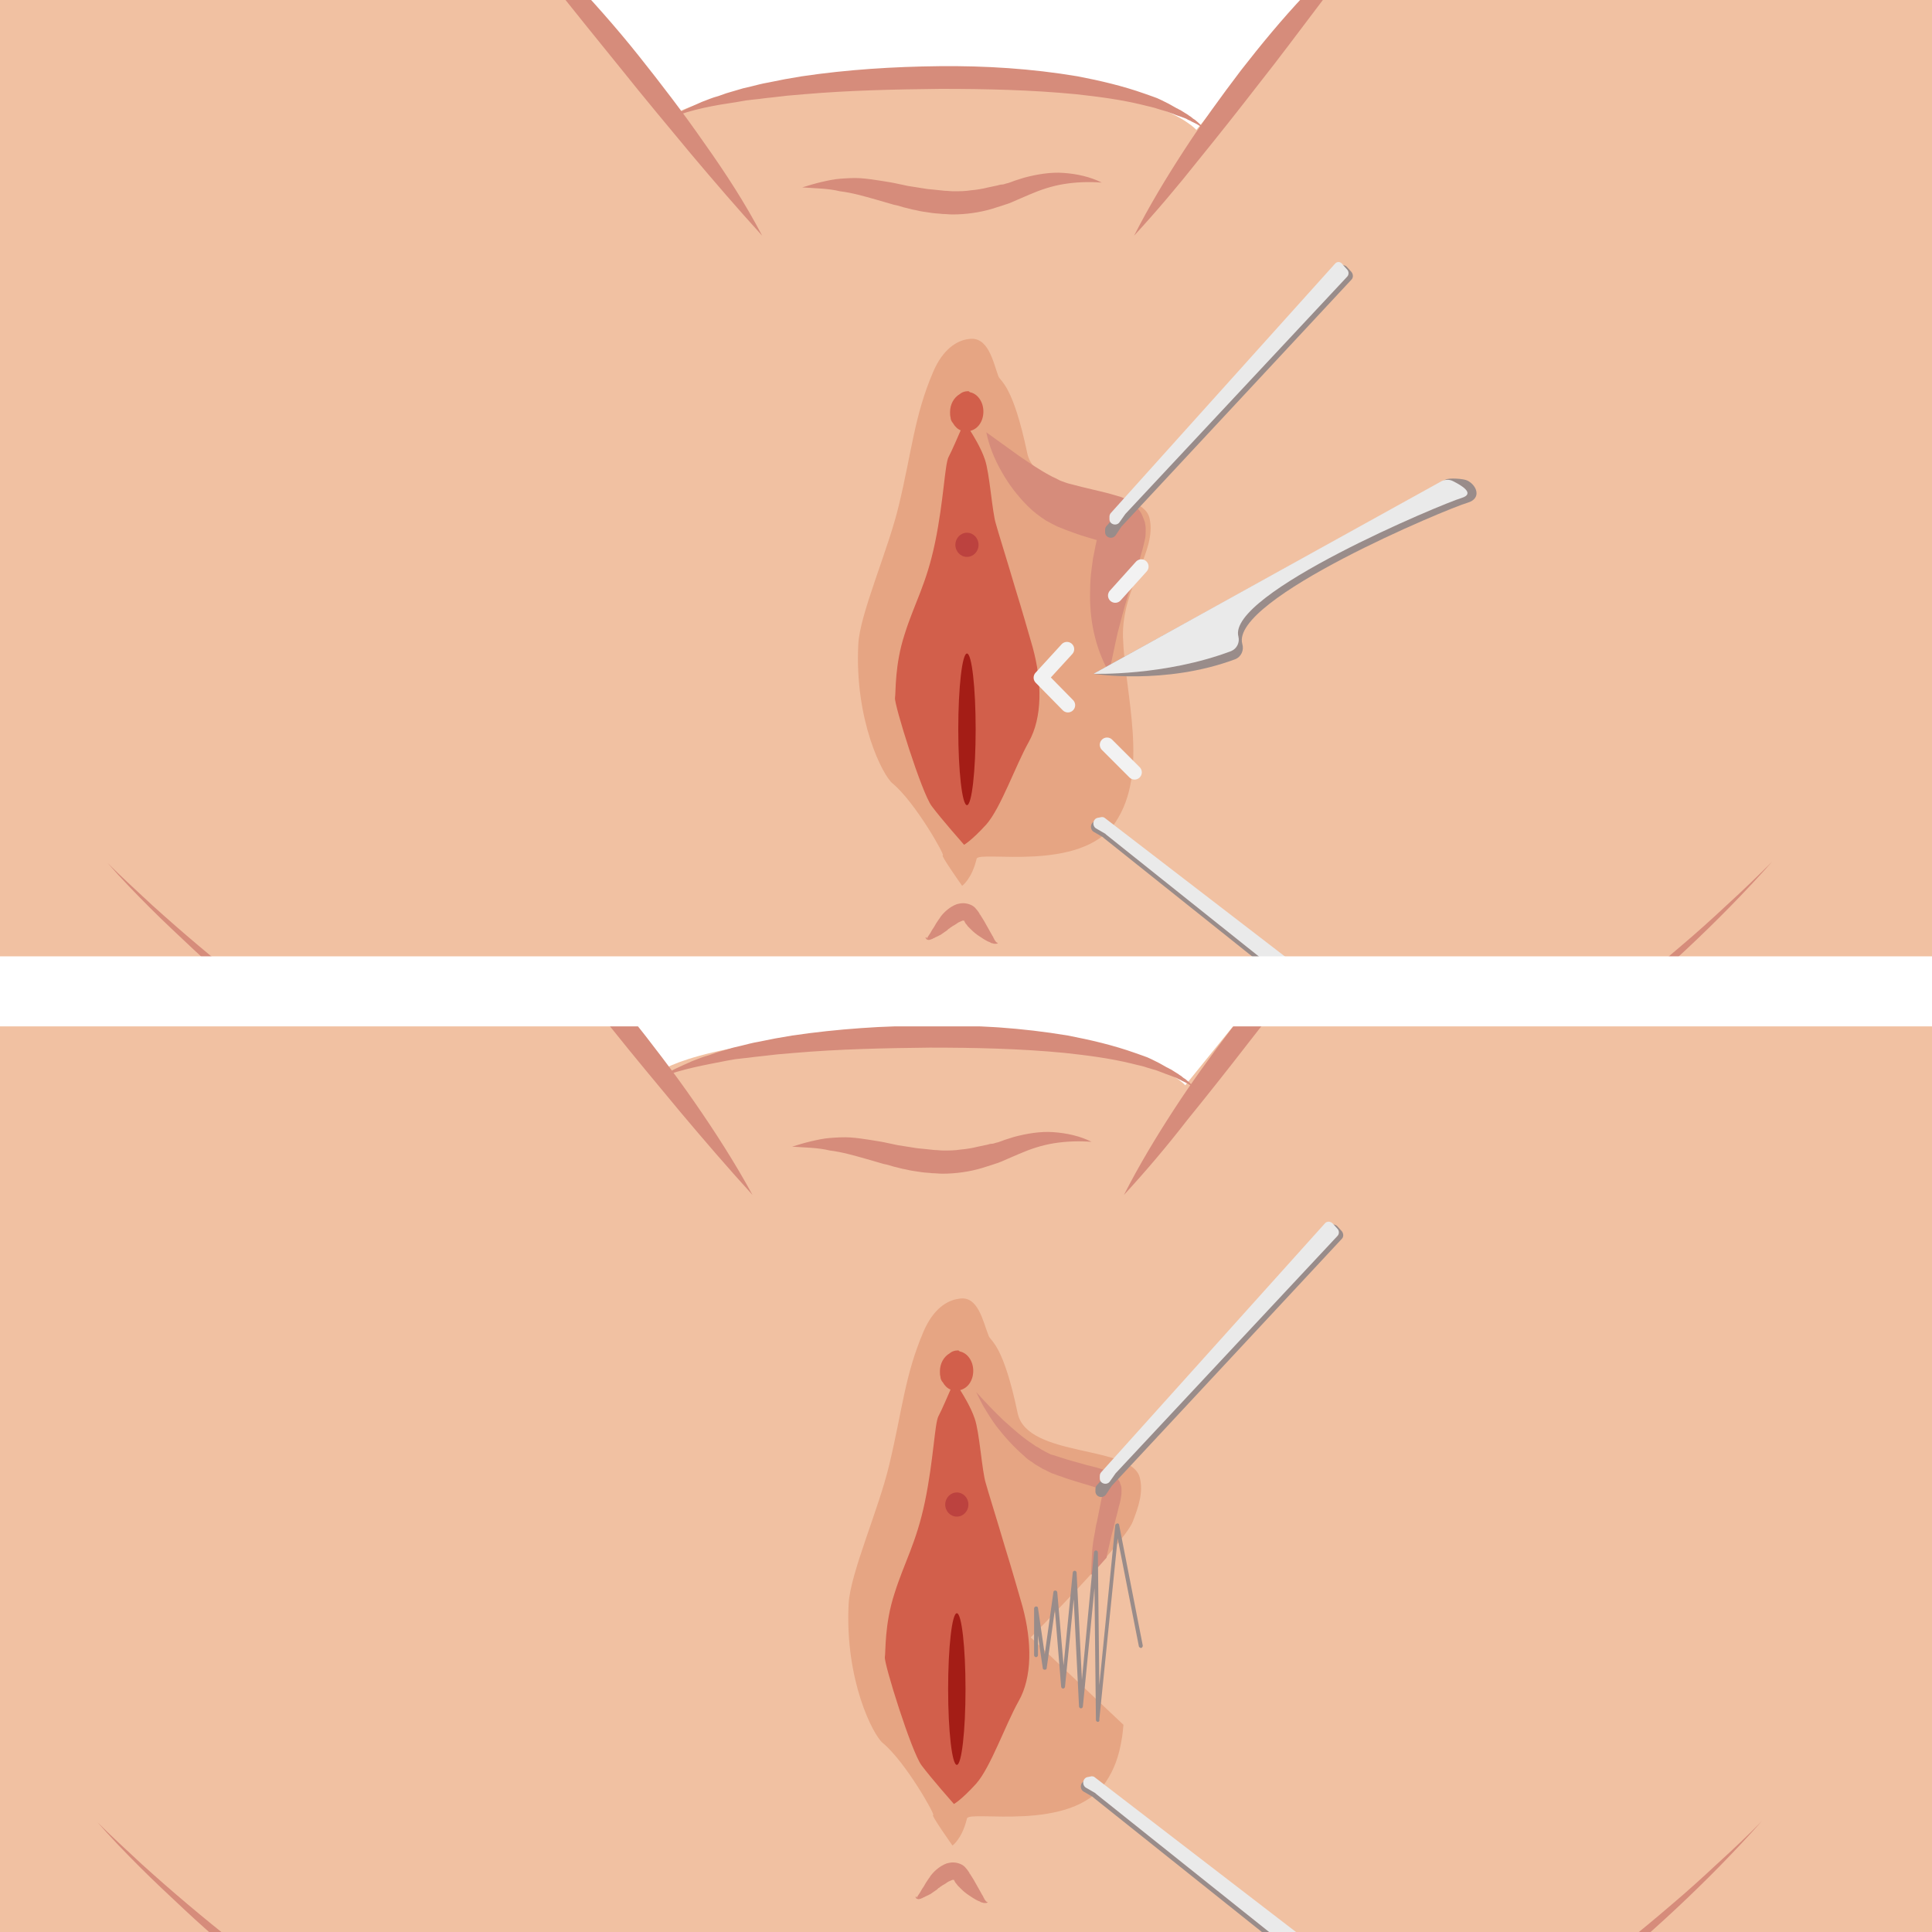 <?xml version="1.0" encoding="utf-8"?>
<!-- Generator: Adobe Illustrator 25.4.1, SVG Export Plug-In . SVG Version: 6.00 Build 0)  -->
<svg version="1.1" id="Layer_1" xmlns="http://www.w3.org/2000/svg" xmlns:xlink="http://www.w3.org/1999/xlink" x="0px" y="0px"
	 viewBox="0 0 400 400" style="enable-background:new 0 0 400 400;" xml:space="preserve">
<style type="text/css">
	.st0{fill:#F1C1A2;}
	.st1{fill:#FFFFFF;}
	.st2{clip-path:url(#SVGID_00000165954977366239933220000001404714756679753382_);}
	.st3{fill:#D68C7B;}
	.st4{fill:#E6A583;}
	.st5{fill:#D25F4B;}
	.st6{fill:#BC423F;}
	.st7{fill:#A41D16;}
	.st8{fill:#998C8A;}
	.st9{fill:#EAEAEA;}
	.st10{fill:none;}
	.st11{clip-path:url(#SVGID_00000155135180876541406540000007958187643327163009_);}
	.st12{fill:none;stroke:#F2F2F2;stroke-width:3;stroke-linecap:round;stroke-linejoin:round;}
</style>
<rect x="-0.8" y="-1.8" class="st0" width="402.4" height="402.9"/>
<rect x="88" y="-1.8" class="st1" width="209" height="273.9"/>
<g>
	<g>
		<g>
			<g>
				<defs>
					<rect id="SVGID_1_" x="-27.9" y="203.3" width="433" height="200.7"/>
				</defs>
				<clipPath id="SVGID_00000009548875558149556900000017075484870418580132_">
					<use xlink:href="#SVGID_1_"  style="overflow:visible;"/>
				</clipPath>
				<g style="clip-path:url(#SVGID_00000009548875558149556900000017075484870418580132_);">
					<g>
						<path class="st0" d="M96.9,176.9c0,0-24.8-25.2-34.5-28.1c-9.8-2.8-35-10.6-56.1,53.3s12.1,174.1,12.1,174.1
							s65.9,71.1,128.1,70.8c33.7-0.3,42.5-16.9,44.2-21c0.2-0.6,0.8-0.9,1.4-0.9l0,0c0.9,0,1.7,0.5,2,1.3
							c2,4.7,11.1,20.4,43.2,20.6c42.1,0.2,85.9-33.5,109-54.5c10.4-9.4,16.7-16.3,16.7-16.3s2.9-13.4,6-33.5
							c6.3-41.1,13.1-110.4-3.6-150.7c-23.7-57.2-52.5-43.5-69.6-27.2c-9.1,8.6-50.4,59.9-50.4,59.9s-9.3-11-53.7-10.8
							s-54.9,7.8-54.9,7.8S125.9,206.6,96.9,176.9z"/>
						<path class="st3" d="M155.8,247.4c-5.1-5.6-10-11.3-14.8-17c-4.8-5.8-9.6-11.5-14.3-17.4c-4.7-5.8-9.4-11.6-14.1-17.5
							s-9.4-11.7-13.9-17.8c5.9,4.7,11.4,9.9,16.6,15.4c5.2,5.5,10.2,11.1,14.9,17c4.7,5.9,9.3,11.9,13.6,18.1
							C148.1,234.4,152.2,240.8,155.8,247.4z"/>
						<path class="st3" d="M232.7,247.4c3.1-6.1,6.6-11.9,10.3-17.6c3.7-5.7,7.7-11.2,11.8-16.6c4.2-5.4,8.5-10.6,13.1-15.6
							s9.5-9.8,14.9-14c-4,5.5-8,10.9-12.1,16.3c-4.1,5.4-8.1,10.8-12.3,16.1c-4.1,5.3-8.3,10.6-12.6,15.9
							C241.7,237.2,237.3,242.4,232.7,247.4z"/>
						<path class="st3" d="M164,237.4c1.3-0.4,2.6-0.8,3.9-1.1c1.3-0.3,2.6-0.6,4-0.7c1.4-0.1,2.8-0.2,4.2-0.1
							c1.4,0.1,2.7,0.3,4,0.5s2.6,0.4,3.9,0.7l1.9,0.4l1.9,0.3l1.9,0.3c0.6,0.1,1.2,0.1,1.9,0.2l1.9,0.2c0.6,0,1.2,0.1,1.8,0.1
							c1.2,0,2.4,0,3.6-0.2c1.2-0.1,2.4-0.3,3.6-0.6l1.9-0.4c0.3-0.1,0.7-0.2,1-0.2c0.2,0,0.5-0.1,0.8-0.2c0.6-0.1,1.2-0.4,1.8-0.6
							c0.6-0.2,1.3-0.4,1.9-0.6c2.6-0.7,5.5-1.2,8.2-1c2.8,0.2,5.5,0.8,7.9,2c-2.7-0.2-5.3-0.1-7.8,0.3c-2.5,0.4-4.9,1.2-7.2,2.2
							c-1.2,0.5-2.3,1-3.7,1.6c-0.3,0.1-0.7,0.3-1.1,0.4l-0.9,0.3l-1.9,0.6c-1.3,0.4-2.7,0.7-4.1,0.9c-1.4,0.2-2.8,0.3-4.2,0.3
							c-0.7,0-1.4-0.1-2.1-0.1c-0.7-0.1-1.4-0.1-2.1-0.2c-0.7-0.1-1.4-0.2-2-0.3c-0.7-0.1-1.3-0.3-2-0.4l-2-0.5
							c-0.6-0.2-1.3-0.4-1.9-0.5l-3.8-1.1c-2.5-0.7-4.9-1.4-7.4-1.7C169.4,237.6,166.7,237.6,164,237.4z"/>
						<path class="st3" d="M136.9,223c1.9-1.4,4.2-2.3,6.4-3.3c1.1-0.4,2.2-0.9,3.4-1.2l1.7-0.6l1.7-0.5l1.7-0.5l1.7-0.4
							c1.2-0.3,2.3-0.6,3.5-0.8l3.5-0.7l3.5-0.6c9.4-1.4,19-2,28.5-2.1s19.1,0.5,28.6,2.1c4.7,0.9,9.4,2,13.9,3.6l1.7,0.6
							c0.6,0.2,1.1,0.4,1.7,0.7l1.6,0.8c0.5,0.3,1.1,0.6,1.6,0.9c0.3,0.1,0.5,0.3,0.8,0.4l0.8,0.5l0.8,0.5c0.2,0.2,0.5,0.3,0.7,0.5
							s0.5,0.4,0.7,0.5l0.7,0.6c0.4,0.4,0.9,0.8,1.2,1.3c-0.5-0.4-1-0.7-1.5-1l-0.8-0.4c-0.3-0.1-0.5-0.3-0.8-0.4
							c-0.3-0.1-0.5-0.3-0.8-0.4l-0.8-0.3l-0.8-0.3c-0.3-0.1-0.6-0.2-0.8-0.3l-1.6-0.6l-1.7-0.5c-1.1-0.4-2.3-0.6-3.4-0.9
							c-4.5-1.1-9.2-1.7-13.8-2.2c-9.3-0.9-18.6-1.1-28-1.1c-9.4,0.1-18.8,0.3-28.1,1.1l-3.5,0.3l-3.5,0.4c-1.2,0.1-2.3,0.3-3.5,0.4
							l-1.7,0.2l-1.7,0.3C145.9,220.5,141.3,221.3,136.9,223z"/>
						<path class="st3" d="M364.8,377c-5.6,6.3-11.5,12.3-17.7,18.1c-6.2,5.8-12.6,11.3-19.2,16.5c-13.3,10.4-27.5,19.9-43,27
							c-7.7,3.6-15.8,6.6-24.1,8.6c-4.2,1-8.4,1.8-12.7,2.2c-4.3,0.5-8.6,0.6-12.9,0.4c-1.1,0-2.2-0.1-3.2-0.2l-3.2-0.3l-0.8-0.1
							c-0.3,0-0.5-0.1-0.8-0.1l-1.6-0.3l-1.6-0.3c-0.5-0.1-1.1-0.2-1.6-0.3l-3.2-0.8c-0.3-0.1-0.5-0.1-0.8-0.2l-0.8-0.3l-1.6-0.5
							l-1.6-0.5l-1.5-0.6c-1-0.4-2-0.8-3-1.4c-4-2-7.7-4.6-10.8-7.9c-1.5-1.7-2.9-3.4-4.1-5.4c-0.3-0.5-0.6-1-0.8-1.5l-0.4-0.8v-0.1
							v-0.1l0,0l0,0l0.1,0.1l0,0l0,0c0.1,0,0.1,0,0.2,0c0.1,0,0.3-0.1,0.3-0.2s0.1-0.1,0.1-0.2l0,0v0.1l-0.1,0.2
							c-0.1,0.3-0.2,0.5-0.4,0.8c-0.3,0.5-0.5,1.1-0.8,1.5c-0.3,0.5-0.6,1-0.9,1.5l-1,1.4c-0.7,0.9-1.4,1.8-2.2,2.6
							c-0.4,0.4-0.8,0.8-1.2,1.2l-1.2,1.1c-3.4,3-7.3,5.3-11.3,7l-1.5,0.7l-1.6,0.5l-1.6,0.5c-0.5,0.2-1,0.4-1.6,0.5l-3.2,0.8
							l-0.8,0.2c-0.3,0.1-0.5,0.1-0.8,0.1l-1.6,0.3l-1.6,0.3c-0.5,0.1-1.1,0.2-1.6,0.3l-3.2,0.3c-2.1,0.3-4.3,0.3-6.5,0.4l-1.6,0.1
							h-1.6c-0.5,0-1.1,0-1.6,0l-1.6-0.1c-1.1,0-2.2-0.1-3.2-0.2c-1.1-0.1-2.1-0.2-3.2-0.4c-4.3-0.5-8.5-1.4-12.6-2.4
							c-4.2-1.1-8.2-2.3-12.2-3.8s-7.9-3.1-11.8-4.9c-15.5-7.2-29.7-16.5-43.1-26.8c-6.7-5.2-13.1-10.6-19.3-16.4
							c-3.1-2.9-6.2-5.8-9.1-8.7c-3-3-5.9-6-8.7-9.2c3,3,6.1,5.8,9.2,8.7c3.1,2.8,6.3,5.6,9.5,8.3c6.4,5.4,13,10.6,19.8,15.5
							s13.8,9.6,21,13.8c7.2,4.3,14.6,8.2,22.2,11.5c3.8,1.7,7.7,3.2,11.6,4.5c3.9,1.4,7.9,2.5,11.9,3.5c8,1.9,16.3,3,24.5,2.7
							l3.1-0.1c0.5,0,1,0,1.5-0.1l1.5-0.2l3.1-0.3c0.5,0,1-0.2,1.5-0.2l1.5-0.3l1.5-0.3c0.2,0,0.5-0.1,0.7-0.1l0.7-0.2l2.9-0.8
							c0.5-0.1,1-0.3,1.4-0.5l1.4-0.5l1.4-0.5l1.4-0.6c3.7-1.6,7.1-3.6,10.1-6.2l1.1-1c0.4-0.3,0.7-0.7,1-1.1
							c0.7-0.7,1.3-1.5,1.9-2.2l0.8-1.2c0.3-0.4,0.5-0.8,0.7-1.2c0.3-0.4,0.4-0.8,0.7-1.2c0.1-0.2,0.2-0.4,0.3-0.6l0.2-0.4
							c0.1-0.3,0.3-0.6,0.5-0.8c0.4-0.5,1-0.9,1.6-1.1c0.3-0.1,0.6-0.2,1-0.2c0.2,0,0.3,0,0.4,0c0.1,0,0.3,0,0.4,0
							c1.1,0.1,2.1,0.7,2.8,1.5c0.2,0.2,0.3,0.4,0.5,0.7c0.1,0.1,0.1,0.2,0.2,0.4l0.1,0.2l0.3,0.6c0.2,0.4,0.4,0.8,0.7,1.3
							c0.9,1.7,2.1,3.2,3.5,4.6c2.7,2.9,5.9,5.2,9.5,7c0.9,0.5,1.8,0.9,2.7,1.3l1.4,0.6l1.4,0.5l1.4,0.5l0.7,0.2
							c0.2,0.1,0.5,0.1,0.7,0.2l2.9,0.7c0.5,0.1,1,0.2,1.5,0.3l1.5,0.3l1.5,0.3c0.3,0,0.5,0.1,0.8,0.1l0.8,0.1
							c2,0.2,4.1,0.5,6.1,0.5c8.2,0.6,16.4-0.4,24.5-2.2c4-0.9,8-2.1,11.9-3.4s7.8-2.8,11.6-4.5c7.6-3.3,15-7.3,22.2-11.6
							c7.2-4.3,14.1-9,20.9-14s13.3-10.2,19.7-15.7c3.2-2.7,6.3-5.5,9.4-8.4C358.8,382.9,361.9,380,364.8,377z"/>
					</g>
					<path class="st4" d="M204.7,276.6c0.5,1.2,3,1.7,6,16c2,9.3,23.7,6.5,25.3,13.4c0.7,2.9-0.2,5.8-1.5,9.1
						c-1.8,4.5-21.1,23.9-21.1,23.9l19.2,18.1c-0.1,1.1-0.2,2.2-0.4,3.2c-0.5,3.1-1.5,6.1-3.3,8.7c-7.1,10.5-28.3,5.7-28.7,7.5
						c-1,4.2-3,5.6-3,5.6s-4.6-6.5-4-6.3s-5.7-11-10.4-14.9c-2-1.6-7.9-13-7.1-28.8c0.3-6.3,6.2-19.5,8.4-28.8
						c2.7-11.2,3.2-18.5,7.1-27.6c2-4.7,4.9-6.5,7.3-6.8C202.5,268.1,203.5,273.6,204.7,276.6z"/>
					<path class="st5" d="M211.7,332.6c-0.9-3.1-2.2-7.7-3.6-12.2c-1.8-6.1-3.6-11.8-4-13.3c-0.8-2.5-1.3-10.6-2.3-13.4
						c-0.8-2.4-2.5-5.1-3-5.9c1.6-0.4,2.7-2,2.7-4s-1.2-3.7-2.8-4c-0.1-0.1-0.2-0.2-0.3-0.2c0,0-1-0.1-1.8,0.6c-1.2,0.7-2,2.1-2,3.7
						c0,0.4,0,0.8,0.1,1.1c0,0.4,0.2,0.9,0.5,1.2c0.4,0.7,0.9,1.2,1.6,1.5c-0.4,0.9-1.8,4.2-2.5,5.5c-0.8,1.5-1,9-2.8,17.7
						c-1.8,8.6-4.3,12.6-6.3,19c-2.1,6.4-1.8,12-2,13.2c-0.2,1.3,5.5,19.6,7.6,22.4s6.7,8,6.7,8s1.5-0.8,4.6-4.2
						c3-3.4,6-12.1,8.8-17.1C213.7,347.3,213.7,340,211.7,332.6z"/>
					<ellipse class="st6" cx="198.1" cy="311.5" rx="2.4" ry="2.5"/>
					<ellipse class="st7" cx="198.1" cy="349.7" rx="1.8" ry="15.7"/>
					<path class="st3" d="M202.1,288.2c1.9,2.1,3.7,4,5.7,5.9c2,1.8,4,3.6,6.2,5c0.3,0.2,0.5,0.4,0.8,0.5l0.8,0.5
						c0.5,0.3,1.1,0.6,1.7,0.9c0.3,0.2,0.6,0.2,0.9,0.3c0.3,0.1,0.6,0.2,0.9,0.3c0.6,0.2,1.3,0.4,1.9,0.6c1.3,0.4,2.6,0.7,3.9,1.1
						l2,0.5c0.7,0.2,1.4,0.4,2.1,0.7c0.2,0.1,0.4,0.2,0.6,0.3c0.2,0.1,0.4,0.2,0.7,0.4c0.5,0.3,1,0.8,1.4,1.4
						c0.1,0.2,0.2,0.3,0.2,0.5c0.1,0.2,0.1,0.3,0.2,0.5c0.1,0.3,0.1,0.6,0.1,0.9c0,0.5,0,1-0.1,1.4c-0.1,0.8-0.3,1.5-0.5,2.2
						s-0.3,1.4-0.5,2l-0.5,2l-0.5,1.9c-0.3,1.3-0.6,2.6-0.9,3.9c0,0.2-0.1,0.6-0.1,0.6l-3.2,3.6c0,0,0.1-3.1,0.2-4.7
						c0.1-1.4,0.3-2.8,0.6-4.2c0.1-0.7,0.2-1.4,0.4-2.1l0.4-2l0.4-2c0.1-0.6,0.3-1.3,0.3-1.8c0.1-0.5,0-1,0-0.8c0,0.1,0,0-0.1,0
						c-0.1-0.1-0.3-0.2-0.6-0.3c-0.5-0.2-1.1-0.4-1.8-0.6l-2-0.6c-1.3-0.4-2.7-0.8-4-1.3c-0.7-0.2-1.3-0.5-2-0.7l-1-0.5
						c-0.3-0.2-0.7-0.3-1-0.5c-0.6-0.4-1.3-0.7-1.9-1.2l-0.9-0.6c-0.3-0.2-0.6-0.5-0.8-0.7c-2.2-1.9-4.1-4-5.8-6.2
						c-0.8-1.1-1.6-2.3-2.3-3.5c-0.4-0.6-0.7-1.2-1-1.8C202.7,289.4,202.4,288.8,202.1,288.2z"/>
					<g>
						<path class="st8" d="M275.1,253.9l-48,53.6c-0.2,0.2-0.3,0.5-0.3,0.8v0.5c0,1.1,1.5,1.6,2.2,0.6l1.2-1.8l0.1-0.1l47.5-51
							c0.4-0.4,0.4-1.1,0-1.6l-1-1.1C276.3,253.4,275.5,253.4,275.1,253.9z"/>
						<path class="st9" d="M274.3,253.3L228,304.8c-0.2,0.2-0.3,0.5-0.3,0.8v0.5c0,1.1,1.5,1.5,2.1,0.6l1.2-1.7l0.1-0.1l45.8-49
							c0.4-0.4,0.4-1.1,0-1.5l-0.9-1C275.5,252.8,274.7,252.8,274.3,253.3z"/>
					</g>
					<g>
						<path class="st8" d="M283.3,412.7l-57.1-43.9c-0.2-0.2-0.6-0.3-0.9-0.2l-0.5,0.1c-1.1,0.1-1.4,1.6-0.5,2.2l1.9,1.1
							c0.1,0,0.1,0.1,0.1,0.1l54.5,43.5c0.5,0.4,1.2,0.3,1.6-0.1l1-1C283.9,413.9,283.9,413.1,283.3,412.7z"/>
						<path class="st9" d="M283.8,411.9L226.7,368c-0.2-0.2-0.6-0.3-0.9-0.2l-0.5,0.1c-1.1,0.1-1.4,1.6-0.5,2.2l1.9,1.1
							c0.1,0,0.1,0.1,0.1,0.1l54.5,43.5c0.5,0.4,1.2,0.3,1.6-0.1l1-1C284.5,413.2,284.4,412.4,283.8,411.9z"/>
					</g>
					<g>
						<path class="st10" d="M234.2,316"/>
					</g>
					<g>
						<path class="st8" d="M227.3,356.5L227.3,356.5c-0.2,0-0.4-0.2-0.4-0.4l-0.3-27.3l-2.4,24.5c0,0.2-0.2,0.4-0.4,0.4l0,0
							c-0.2,0-0.4-0.2-0.4-0.4l-1.1-22.2l-1.8,18.1c0,0.2-0.2,0.4-0.4,0.4l0,0c-0.2,0-0.4-0.2-0.4-0.4l-1.3-15.9l-1.7,12.1
							c0,0.2-0.2,0.3-0.4,0.3l0,0c-0.2,0-0.4-0.1-0.4-0.3l-1-6.8v4.1c0,0.2-0.2,0.4-0.4,0.4s-0.4-0.2-0.4-0.4V333
							c0-0.2,0.2-0.4,0.4-0.4s0.4,0.1,0.4,0.3l1.4,9.6l1.8-12.9c0-0.2,0.2-0.3,0.4-0.3l0,0c0.2,0,0.4,0.2,0.4,0.4l1.3,15.1l1.9-19.2
							c0-0.2,0.2-0.4,0.4-0.4s0.4,0.2,0.4,0.4l1.1,22.2l2.5-26.4c0-0.2,0.2-0.4,0.4-0.4s0.4,0.2,0.4,0.4l0.3,27.5l3.3-33.1
							c0-0.2,0.2-0.3,0.4-0.4c0.2,0,0.4,0.1,0.4,0.3l4.9,25c0,0.2-0.1,0.4-0.3,0.5c-0.2,0-0.4-0.1-0.5-0.3l-4.4-22.4l-3.8,37.5
							C227.7,356.3,227.5,356.5,227.3,356.5z"/>
					</g>
					<path class="st3" d="M189.7,392.6c0,0.1,0.1,0.3,0.2,0.3l0,0c0,0,0,0,0-0.1v-0.1l0.2-0.3c0.1-0.1,0.1-0.2,0.2-0.3
						c0.3-0.4,0.5-0.9,0.8-1.3s0.5-0.9,0.8-1.3l0.2-0.3c0.1-0.1,0.1-0.2,0.2-0.3c0.2-0.2,0.3-0.5,0.5-0.7c0.4-0.5,0.8-0.9,1.3-1.3
						s1.1-0.8,1.9-1.1c0.4-0.1,0.8-0.2,1.3-0.2s1,0.1,1.5,0.3c0.5,0.2,0.9,0.5,1.2,0.9c0.2,0.2,0.3,0.4,0.4,0.5
						c0.1,0.1,0.1,0.2,0.2,0.3c0,0,0.1,0.1,0.1,0.2v0.1l0.1,0.1l-0.2-0.4l0.5,0.8l0.5,0.8c0.3,0.5,0.6,1.1,0.9,1.6
						c0.3,0.5,0.6,1.1,0.9,1.6c0.1,0.1,0.2,0.3,0.2,0.4c0.1,0.1,0.2,0.3,0.2,0.4c0.1,0.1,0.2,0.2,0.3,0.4c0.1,0.1,0.2,0.2,0.4,0.2
						c-0.1,0.2-0.3,0.2-0.5,0.2s-0.4,0-0.6-0.1c-0.2,0-0.4-0.1-0.5-0.2c-0.2-0.1-0.3-0.1-0.5-0.2c-0.6-0.3-1.2-0.7-1.8-1.1
						s-1.1-0.8-1.6-1.3c-0.2-0.2-0.5-0.5-0.7-0.7L198,390c-0.1-0.1-0.2-0.2-0.3-0.4l-0.2-0.4l0,0l0,0l0,0l0,0l0,0l0,0c0,0,0,0-0.1,0
						l0,0l0,0l0,0c0,0-0.1,0-0.2,0c-0.2,0.1-0.5,0.2-0.9,0.4c-0.3,0.2-0.7,0.5-1.1,0.7c-0.2,0.1-0.4,0.3-0.6,0.4
						c-0.1,0.1-0.2,0.2-0.3,0.2c-0.1,0.1-0.2,0.2-0.3,0.3c-0.4,0.3-0.9,0.6-1.3,0.9c-0.1,0.1-0.2,0.1-0.4,0.2
						c-0.1,0.1-0.2,0.1-0.4,0.2c-0.1,0.1-0.3,0.1-0.4,0.2c-0.1,0.1-0.3,0.1-0.4,0.2c-0.1,0-0.1,0.1-0.2,0.1c-0.1,0-0.1,0-0.2,0.1
						c-0.2,0-0.3,0.1-0.5,0.1c-0.1,0-0.2,0-0.4-0.1c-0.1,0-0.1-0.1-0.2-0.2c0-0.1-0.1-0.1-0.1-0.2
						C189.5,392.9,189.6,392.8,189.7,392.6z"/>
				</g>
			</g>
		</g>
	</g>
</g>
<g>
	<g>
		<g>
			<g>
				<defs>
					<rect id="SVGID_00000178165279453386380060000006274409943574536864_" x="-16.7" y="-1.7" width="433" height="200.7"/>
				</defs>
				<clipPath id="SVGID_00000123425374747322180390000011819419644460439432_">
					<use xlink:href="#SVGID_00000178165279453386380060000006274409943574536864_"  style="overflow:visible;"/>
				</clipPath>
				<g style="clip-path:url(#SVGID_00000123425374747322180390000011819419644460439432_);">
					<g>
						<path class="st0" d="M99.2-20.9c0,0-24.8-25.2-34.5-28.1c-9.8-2.8-35-10.6-56.1,53.3s12.1,174.1,12.1,174.1
							s65.9,71.1,128.1,70.8c33.7-0.3,42.5-16.9,44.2-21c0.2-0.6,0.8-0.9,1.4-0.9l0,0c0.9,0,1.7,0.5,2,1.3
							c2,4.7,11.1,20.4,43.2,20.6c42.1,0.2,85.9-33.5,109-54.5c10.4-9.4,16.7-16.3,16.7-16.3s2.9-13.4,6-33.5
							c6.3-41.1,13.1-110.4-3.6-150.7C344-63,315.2-49.3,298.1-33c-9.1,8.6-50.4,59.9-50.4,59.9s-9.3-11-53.7-10.8
							s-54.9,7.8-54.9,7.8S128.2,8.8,99.2-20.9z"/>
						<path class="st3" d="M157.8,48.8c-5.1-5.6-10-11.3-14.8-17c-4.8-5.8-9.6-11.5-14.3-17.4c-4.7-5.8-9.4-11.6-14.1-17.5
							c-4.7-5.9-9.4-11.7-13.9-17.8c5.9,4.7,11.4,9.9,16.6,15.4c5.2,5.5,10.2,11.1,14.9,17s9.3,11.9,13.6,18.1
							C150.2,35.8,154.3,42.1,157.8,48.8z"/>
						<path class="st3" d="M234.8,48.8c3.1-6.1,6.6-11.9,10.3-17.6c3.7-5.7,7.7-11.2,11.8-16.6C261.1,9.2,265.4,4,270.1-1
							c4.6-5,9.5-9.8,14.9-14c-4,5.5-8,10.9-12.1,16.3s-8.1,10.8-12.3,16.1c-4.1,5.3-8.3,10.6-12.6,15.9
							C243.8,38.6,239.4,43.8,234.8,48.8z"/>
						<path class="st3" d="M166.1,38.8c1.3-0.4,2.6-0.8,3.9-1.1c1.3-0.3,2.6-0.6,4-0.7c1.4-0.1,2.8-0.2,4.2-0.1
							c1.4,0.1,2.7,0.3,4,0.5s2.6,0.4,3.9,0.7l1.9,0.4l1.9,0.3l1.9,0.3c0.6,0.1,1.2,0.1,1.9,0.2l1.9,0.2c0.6,0,1.2,0.1,1.8,0.1
							c1.2,0,2.4,0,3.6-0.2c1.2-0.1,2.4-0.3,3.6-0.6l1.9-0.4c0.3-0.1,0.7-0.2,1-0.2c0.2,0,0.5-0.1,0.8-0.2c0.6-0.1,1.2-0.4,1.8-0.6
							c0.6-0.2,1.3-0.4,1.9-0.6c2.6-0.7,5.5-1.2,8.2-1c2.8,0.2,5.5,0.8,7.9,2c-2.7-0.2-5.3-0.1-7.8,0.3c-2.5,0.4-4.9,1.2-7.2,2.2
							c-1.2,0.5-2.3,1-3.7,1.6c-0.3,0.1-0.7,0.3-1.1,0.4l-0.9,0.3l-1.9,0.6c-1.3,0.4-2.7,0.7-4.1,0.9c-1.4,0.2-2.8,0.3-4.2,0.3
							c-0.7,0-1.4-0.1-2.1-0.1c-0.7-0.1-1.4-0.1-2.1-0.2c-0.7-0.1-1.4-0.2-2-0.3c-0.7-0.1-1.3-0.3-2-0.4l-2-0.5
							c-0.6-0.2-1.3-0.4-1.9-0.5l-3.8-1.1c-2.5-0.7-4.9-1.4-7.4-1.7C171.5,39,168.8,39,166.1,38.8z"/>
						<path class="st3" d="M138.9,24.4c1.9-1.4,4.2-2.3,6.4-3.3c1.1-0.4,2.2-0.9,3.4-1.2l1.7-0.6l1.7-0.5l1.7-0.5l1.7-0.4
							c1.2-0.3,2.3-0.6,3.5-0.8l3.5-0.7l3.5-0.6c9.4-1.4,19-2,28.5-2.1s19.1,0.5,28.6,2.1c4.7,0.9,9.4,2,13.9,3.6l1.7,0.6
							c0.6,0.2,1.1,0.4,1.7,0.7l1.6,0.8c0.5,0.3,1.1,0.6,1.6,0.9c0.3,0.1,0.5,0.3,0.8,0.4l0.8,0.5l0.8,0.5c0.2,0.2,0.5,0.3,0.7,0.5
							s0.5,0.4,0.7,0.5l0.7,0.6c0.4,0.4,0.9,0.8,1.2,1.3c-0.5-0.4-1-0.7-1.5-1l-0.8-0.4c-0.3-0.1-0.5-0.3-0.8-0.4s-0.5-0.3-0.8-0.4
							l-0.8-0.3L244,24c-0.3-0.1-0.6-0.2-0.8-0.3l-1.6-0.6l-1.7-0.5c-1.1-0.4-2.3-0.6-3.4-0.9c-4.5-1.1-9.2-1.7-13.8-2.2
							c-9.3-0.9-18.6-1.1-28-1.1c-9.4,0.1-18.8,0.3-28.1,1.1l-3.5,0.3l-3.5,0.4c-1.2,0.1-2.3,0.3-3.5,0.4l-1.7,0.2l-1.7,0.3
							C148,21.8,143.3,22.6,138.9,24.4z"/>
						<path class="st3" d="M366.9,178.4c-5.6,6.3-11.5,12.3-17.7,18.1S336.6,207.8,330,213c-13.3,10.4-27.5,19.9-43,27
							c-7.7,3.6-15.8,6.6-24.1,8.6c-4.2,1-8.4,1.8-12.7,2.2c-4.3,0.5-8.6,0.6-12.9,0.4c-1.1,0-2.2-0.1-3.2-0.2l-3.2-0.3l-0.8-0.1
							c-0.3,0-0.5-0.1-0.8-0.1l-1.6-0.3l-1.6-0.3c-0.5-0.1-1.1-0.2-1.6-0.3l-3.2-0.8c-0.3-0.1-0.5-0.1-0.8-0.2l-0.8-0.3l-1.6-0.5
							l-1.6-0.5l-1.5-0.6c-1-0.4-2-0.8-3-1.4c-4-2-7.7-4.6-10.8-7.9c-1.5-1.7-2.9-3.4-4.1-5.4c-0.3-0.5-0.6-1-0.8-1.5l-0.4-0.8v-0.1
							v-0.1l0,0l0,0l0.1,0.1l0,0l0,0c0.1,0,0.1,0,0.2,0c0.1,0,0.3-0.1,0.3-0.2c0-0.1,0.1-0.1,0.1-0.2l0,0v0.1l-0.1,0.2
							c-0.1,0.3-0.2,0.5-0.4,0.8c-0.3,0.5-0.5,1.1-0.8,1.5c-0.3,0.5-0.6,1-0.9,1.5l-1,1.4c-0.7,0.9-1.4,1.8-2.2,2.6
							c-0.4,0.4-0.8,0.8-1.2,1.2l-1.2,1.1c-3.4,3-7.3,5.3-11.3,7l-1.5,0.7l-1.6,0.5l-1.6,0.5c-0.5,0.2-1,0.4-1.6,0.5l-3.2,0.8
							l-0.8,0.2c-0.3,0.1-0.5,0.1-0.8,0.1l-1.6,0.3l-1.6,0.3c-0.5,0.1-1.1,0.2-1.6,0.3l-3.2,0.3c-2.1,0.3-4.3,0.3-6.5,0.4l-1.6,0.1
							h-1.6c-0.5,0-1.1,0-1.6,0l-1.6-0.1c-1.1,0-2.2-0.1-3.2-0.2c-1.1-0.1-2.1-0.2-3.2-0.4c-4.3-0.5-8.5-1.4-12.6-2.4
							c-4.2-1.1-8.2-2.3-12.2-3.8s-7.9-3.1-11.8-4.9C87,232.6,72.8,223.3,59.4,213c-6.7-5.2-13.1-10.6-19.3-16.4
							c-3.1-2.9-6.2-5.8-9.1-8.7c-3-3-5.9-6-8.7-9.2c3,3,6.1,5.8,9.2,8.7c3.1,2.8,6.3,5.6,9.5,8.3c6.4,5.4,13,10.6,19.8,15.5
							s13.8,9.6,21,13.8c7.2,4.3,14.6,8.2,22.2,11.5c3.8,1.7,7.7,3.2,11.6,4.5c3.9,1.4,7.9,2.5,11.9,3.5c8,1.9,16.3,3,24.5,2.7
							l3.1-0.1c0.5,0,1,0,1.5-0.1l1.5-0.2l3.1-0.3c0.5,0,1-0.2,1.5-0.2l1.5-0.3l1.5-0.3c0.2,0,0.5-0.1,0.7-0.1l0.7-0.2l2.9-0.8
							c0.5-0.1,1-0.3,1.4-0.5l1.4-0.5l1.4-0.5l1.4-0.6c3.7-1.6,7.1-3.6,10.1-6.2l1.1-1c0.4-0.3,0.7-0.7,1-1.1
							c0.7-0.7,1.3-1.5,1.9-2.2l0.8-1.2c0.3-0.4,0.5-0.8,0.7-1.2c0.3-0.4,0.4-0.8,0.7-1.2c0.1-0.2,0.2-0.4,0.3-0.6l0.2-0.4
							c0.1-0.3,0.3-0.6,0.5-0.8c0.4-0.5,1-0.9,1.6-1.1c0.3-0.1,0.6-0.2,1-0.2c0.2,0,0.3,0,0.4,0c0.1,0,0.3,0,0.4,0
							c1.1,0.1,2.1,0.7,2.8,1.5c0.2,0.2,0.3,0.4,0.5,0.7c0.1,0.1,0.1,0.2,0.2,0.4l0.1,0.2l0.3,0.6c0.2,0.4,0.4,0.8,0.7,1.3
							c0.9,1.7,2.1,3.2,3.5,4.6c2.7,2.9,5.9,5.2,9.5,7c0.9,0.5,1.8,0.9,2.7,1.3l1.4,0.6l1.4,0.5l1.4,0.5l0.7,0.2
							c0.2,0.1,0.5,0.1,0.7,0.2l2.9,0.7c0.5,0.1,1,0.2,1.5,0.3l1.5,0.3l1.5,0.3c0.3,0,0.5,0.1,0.8,0.1l0.8,0.1
							c2,0.2,4.1,0.5,6.1,0.5c8.2,0.6,16.4-0.4,24.5-2.2c4-0.9,8-2.1,11.9-3.4c3.9-1.3,7.8-2.8,11.6-4.5c7.6-3.3,15-7.3,22.2-11.6
							s14.1-9,20.9-14s13.3-10.2,19.7-15.7c3.2-2.7,6.3-5.5,9.4-8.4C360.9,184.3,363.9,181.4,366.9,178.4z"/>
					</g>
					<path class="st4" d="M206.7,77.9c0.5,1.2,3,1.7,6,16c2,9.3,23.7,6.5,25.3,13.4s-5.8,14.3-5.5,24.7c0.4,11.8,5.5,27.8-1.6,38.3
						s-28.3,5.7-28.7,7.5c-1,4.2-3,5.6-3,5.6s-4.6-6.5-4-6.3s-5.7-11-10.4-14.9c-2-1.6-7.9-13-7.1-28.8c0.3-6.3,6.2-19.5,8.4-28.8
						c2.7-11.2,3.2-18.5,7.1-27.6c2-4.7,4.9-6.5,7.3-6.8C204.6,69.5,205.6,74.9,206.7,77.9z"/>
					<path class="st5" d="M213.8,134c-0.9-3.1-2.2-7.7-3.6-12.2c-1.8-6.1-3.6-11.8-4-13.3c-0.8-2.5-1.3-10.6-2.3-13.4
						c-0.8-2.4-2.5-5.1-3-5.9c1.6-0.4,2.7-2,2.7-4s-1.2-3.7-2.8-4c-0.1-0.1-0.2-0.2-0.3-0.2c0,0-1-0.1-1.8,0.6c-1.2,0.7-2,2.1-2,3.7
						c0,0.4,0,0.8,0.1,1.1c0,0.4,0.2,0.9,0.5,1.2c0.4,0.7,0.9,1.2,1.6,1.5c-0.4,0.9-1.8,4.2-2.5,5.5c-0.8,1.5-1,9-2.8,17.7
						s-4.3,12.6-6.3,19c-2.1,6.4-1.8,12-2,13.2c-0.2,1.3,5.5,19.6,7.6,22.4c2.1,2.8,6.7,8,6.7,8s1.5-0.8,4.6-4.2
						c3-3.4,6-12.1,8.8-17.1C215.8,148.6,215.8,141.3,213.8,134z"/>
					<ellipse class="st6" cx="200.2" cy="112.8" rx="2.4" ry="2.5"/>
					<ellipse class="st7" cx="200.2" cy="151" rx="1.8" ry="15.7"/>
					<g>
						<path class="st3" d="M204.2,89.5l6.8,4.9c2.2,1.5,4.4,3,6.5,4.1c0.5,0.3,1.1,0.5,1.6,0.8s1,0.4,1.5,0.6s1,0.3,1.4,0.4l1.9,0.5
							c1.3,0.3,2.5,0.6,3.8,0.9l2,0.5c0.7,0.2,1.4,0.4,2.4,0.7c0.5,0.2,1.1,0.4,1.8,0.9s1.7,1.3,2.4,2.5c0.3,0.6,0.5,1.2,0.7,1.7
							c0.1,0.5,0.2,1,0.2,1.4c0,0.9,0,1.4-0.1,2c-0.2,1-0.4,1.8-0.6,2.5c-0.2,0.7-0.4,1.4-0.6,2.1l-0.6,1.9
							c-0.2,0.6-0.4,1.2-0.6,1.8c-0.4,1.2-0.8,2.5-1.2,3.7c-0.8,2.5-1.4,5-2.1,7.6c-0.6,2.6-1.1,5.3-1.8,8.2
							c-2.9-5.1-4.1-11.1-3.9-17c0-1.5,0.1-2.9,0.3-4.4c0.1-0.7,0.2-1.4,0.3-2.2l0.4-2c0.1-0.7,0.3-1.3,0.4-1.9
							c0.1-0.6,0.2-1.2,0.2-1.5c0-0.1,0-0.3,0-0.1c0,0,0,0.2,0.1,0.4c0.1,0.2,0.1,0.5,0.3,0.8c0.3,0.6,0.8,0.9,0.9,1
							c0.1,0.1,0.1,0.1-0.1,0c-0.3-0.1-0.9-0.3-1.5-0.5l-2-0.6c-1.4-0.4-2.7-0.9-4.1-1.4c-0.7-0.3-1.3-0.5-2-0.8
							c-0.8-0.4-1.6-0.8-2.3-1.2c-1.4-0.9-2.7-1.9-3.8-3c-2.2-2.2-4-4.6-5.4-7.1C205.9,95.1,204.8,92.4,204.2,89.5z"/>
					</g>
					<g>
						<path class="st8" d="M277.1,55.3l-48,53.6c-0.2,0.2-0.3,0.5-0.3,0.8v0.5c0,1.1,1.5,1.6,2.2,0.6l1.2-1.8l0.1-0.1l47.5-51
							c0.4-0.4,0.4-1.1,0-1.6l-1-1.1C278.4,54.8,277.6,54.8,277.1,55.3z"/>
						<path class="st9" d="M276.4,54.6L230,106.2c-0.2,0.2-0.3,0.5-0.3,0.8v0.5c0,1.1,1.5,1.5,2.1,0.6l1.2-1.7l0.1-0.1l45.8-49
							c0.4-0.4,0.4-1.1,0-1.5l-0.9-1C277.6,54.1,276.8,54.1,276.4,54.6z"/>
					</g>
					<g>
						<path class="st8" d="M285.4,214l-57.1-43.9c-0.2-0.2-0.6-0.3-0.9-0.2l-0.5,0.1c-1.1,0.1-1.4,1.6-0.5,2.2l1.9,1.1
							c0.1,0,0.1,0.1,0.1,0.1l54.5,43.5c0.5,0.4,1.2,0.3,1.6-0.1l1-1C286,215.3,285.9,214.5,285.4,214z"/>
						<path class="st9" d="M285.9,213.3l-57.1-43.9c-0.2-0.2-0.6-0.3-0.9-0.2l-0.5,0.1c-1.1,0.1-1.4,1.6-0.5,2.2l1.9,1.1
							c0.1,0,0.1,0.1,0.1,0.1l54.5,43.5c0.5,0.4,1.2,0.3,1.6-0.1l1-1C286.6,214.5,286.5,213.7,285.9,213.3z"/>
					</g>
					<g>
						<path class="st8" d="M299.3,99.3l-72.9,40.2c0,0,14.8,2.4,29.3-3c1.3-0.5,1.9-1.9,1.5-3.2c-2.5-9.3,42.7-28.1,46.6-29.2
							c3.1-0.9,1.9-3.7,0-4.6C303.1,99.1,300,98.9,299.3,99.3z"/>
						<path class="st9" d="M298.5,99.6l-72.1,39.9c0,0,14.7,0.5,28.5-4.7c1.2-0.5,1.8-1.8,1.5-3c-2.4-8.9,42.4-27.6,46.2-28.7
							c2.9-0.9,0-2.6-1.8-3.5C300,99.2,299.2,99.3,298.5,99.6z"/>
					</g>
					<g>
						<g>
							<line class="st12" x1="236.3" y1="117.3" x2="230.9" y2="123.3"/>
							<polyline class="st12" points="220.9,134.4 215.5,140.3 221.1,146 							"/>
							<line class="st12" x1="229.2" y1="154.2" x2="234.9" y2="159.9"/>
						</g>
					</g>
					<path class="st3" d="M191.8,194c0,0.1,0.1,0.3,0.2,0.3l0,0c0,0,0,0,0-0.1v-0.1l0.2-0.3c0.1-0.1,0.1-0.2,0.2-0.3
						c0.3-0.4,0.5-0.9,0.8-1.3c0.3-0.4,0.5-0.9,0.8-1.3l0.2-0.3c0.1-0.1,0.1-0.2,0.2-0.3c0.2-0.2,0.3-0.5,0.5-0.7
						c0.4-0.5,0.8-0.9,1.3-1.3c0.5-0.4,1.1-0.8,1.9-1.1c0.4-0.1,0.8-0.2,1.3-0.2s1,0.1,1.5,0.3s0.9,0.5,1.2,0.9
						c0.2,0.2,0.3,0.4,0.4,0.5c0.1,0.1,0.1,0.2,0.2,0.3c0,0,0.1,0.1,0.1,0.2v0.1l0.1,0.1l-0.2-0.4l0.5,0.8l0.5,0.8
						c0.3,0.5,0.6,1.1,0.9,1.6c0.3,0.5,0.6,1.1,0.9,1.6c0.1,0.1,0.2,0.3,0.2,0.4c0.1,0.1,0.2,0.3,0.2,0.4c0.1,0.1,0.2,0.2,0.3,0.4
						c0.1,0.1,0.2,0.2,0.4,0.2c-0.1,0.2-0.3,0.2-0.5,0.2s-0.4,0-0.6-0.1c-0.2,0-0.4-0.1-0.5-0.2c-0.2-0.1-0.3-0.1-0.5-0.2
						c-0.6-0.3-1.2-0.7-1.8-1.1c-0.6-0.4-1.1-0.8-1.6-1.3c-0.2-0.2-0.5-0.5-0.7-0.7l-0.3-0.4c-0.1-0.1-0.2-0.2-0.3-0.4l-0.2-0.4l0,0
						l0,0l0,0l0,0l0,0l0,0c0,0,0,0-0.1,0l0,0l0,0l0,0c0,0-0.1,0-0.2,0c-0.2,0.1-0.5,0.2-0.9,0.4c-0.3,0.2-0.7,0.5-1.1,0.7
						c-0.2,0.1-0.4,0.3-0.6,0.4c-0.1,0.1-0.2,0.2-0.3,0.2c-0.1,0.1-0.2,0.2-0.3,0.3c-0.4,0.3-0.9,0.6-1.3,0.9
						c-0.1,0.1-0.2,0.1-0.4,0.2c-0.1,0.1-0.2,0.1-0.4,0.2c-0.1,0.1-0.3,0.1-0.4,0.2c-0.1,0.1-0.3,0.1-0.4,0.2
						c-0.1,0-0.1,0.1-0.2,0.1c-0.1,0-0.1,0-0.2,0.1c-0.2,0-0.3,0.1-0.5,0.1c-0.1,0-0.2,0-0.4-0.1c-0.1,0-0.1-0.1-0.2-0.2
						c0-0.1-0.1-0.1-0.1-0.2C191.6,194.2,191.7,194.1,191.8,194z"/>
				</g>
			</g>
		</g>
	</g>
</g>
<rect x="-1.7" y="198" class="st1" width="404.3" height="14.5"/>
</svg>
